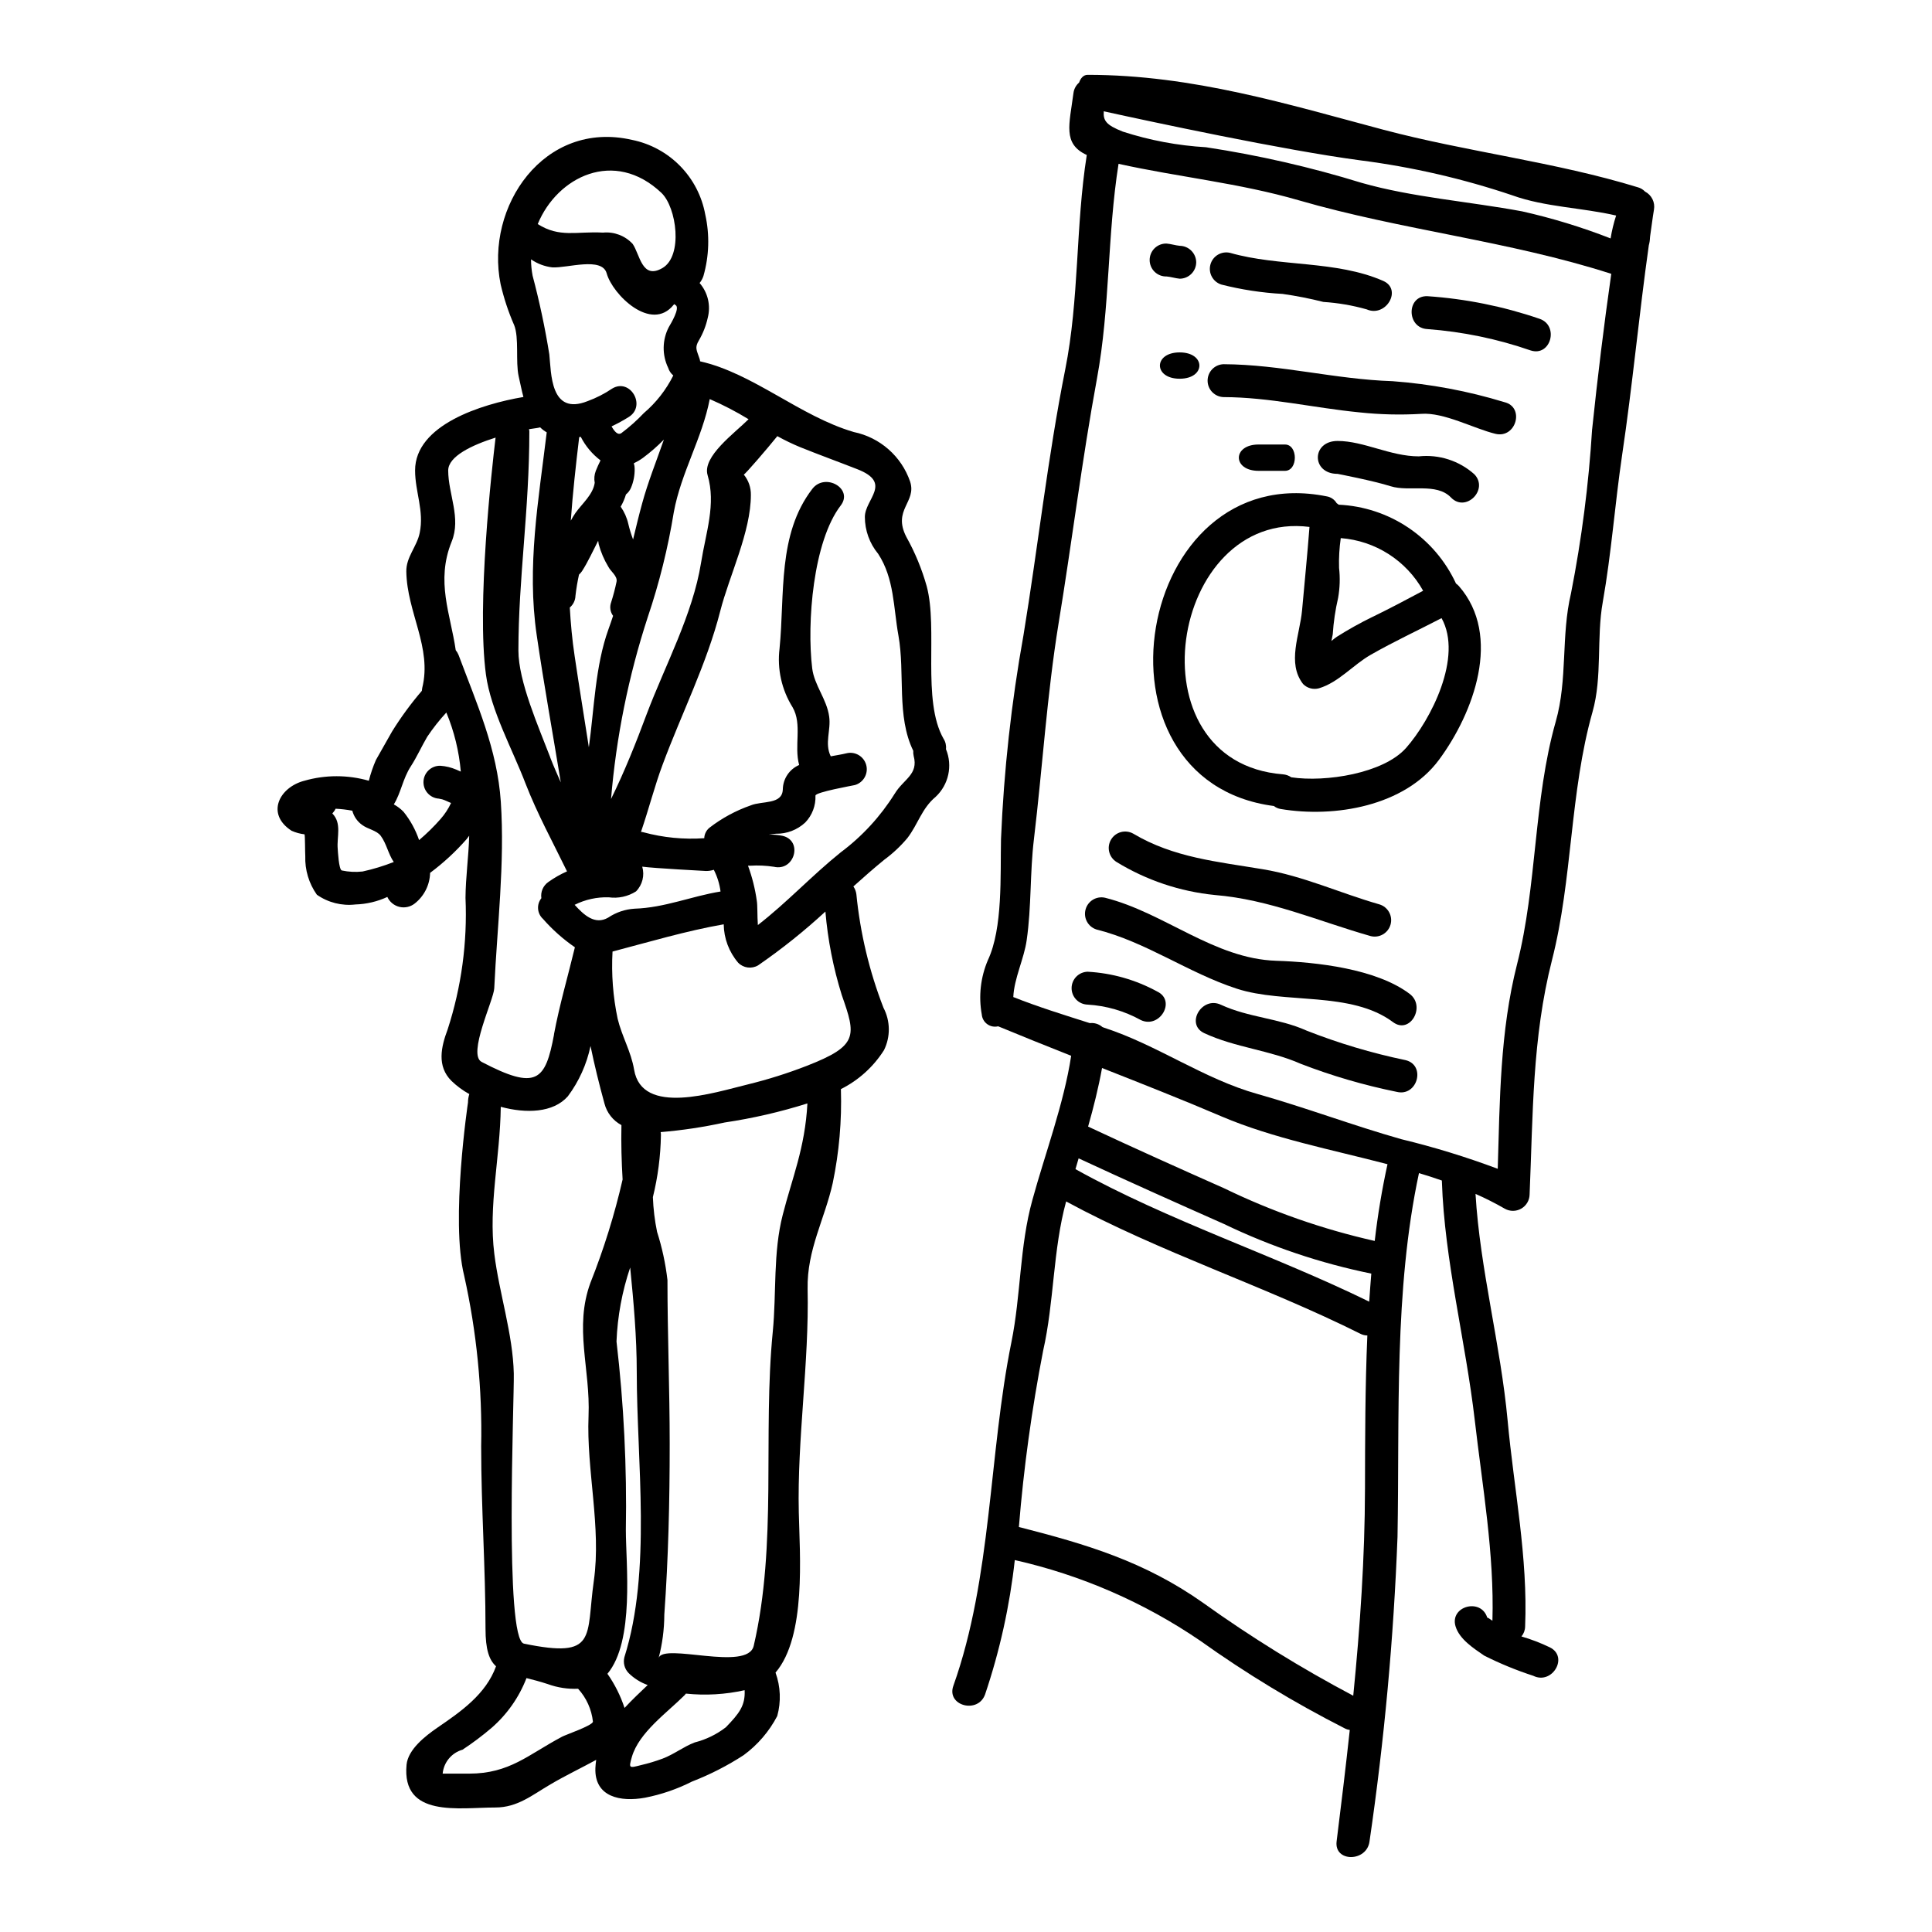 <?xml version="1.0" encoding="UTF-8"?>
<!-- Uploaded to: ICON Repo, www.svgrepo.com, Generator: ICON Repo Mixer Tools -->
<svg fill="#000000" width="800px" height="800px" version="1.1" viewBox="144 144 512 512" xmlns="http://www.w3.org/2000/svg">
 <g>
  <path d="m579.95 194.77c1.758 0.914 2.719 2.867 2.363 4.816-0.395 2.34-0.66 4.672-1.012 7.012 0 0.172-0.031 0.281-0.031 0.352l-0.004-0.004c-0.02 0.695-0.125 1.387-0.312 2.055-2.613 18.5-4.328 37.18-7.086 55.66-1.918 13.043-2.824 25.914-5.117 38.887-1.707 9.484-0.07 19.809-2.719 29.125-6.039 21.312-5.266 44.363-10.742 65.777-5.266 20.645-5.027 41.047-5.93 62.109v0.004c-0.031 1.547-0.871 2.965-2.215 3.738-1.344 0.77-2.992 0.781-4.344 0.027-2.519-1.449-5.113-2.766-7.773-3.934 1.18 19.914 6.66 40.039 8.504 60.02 1.676 18.238 5.406 36.234 4.641 54.648v-0.004c-0.016 0.961-0.359 1.883-0.973 2.621 2.586 0.754 5.106 1.723 7.531 2.891 5.059 2.512 0.625 10.008-4.398 7.535h0.004c-4.461-1.449-8.801-3.231-12.992-5.34-2.789-1.918-6.559-4.328-7.602-7.742-1.641-5.367 6.766-7.672 8.402-2.301-0.031-0.172 0.699 0.32 1.363 0.789 0.523-17.711-2.652-35.57-4.676-53.113-2.441-21.066-8.02-42.234-8.719-63.371v-0.172c-1.988-0.695-4.012-1.363-6.07-1.969-6.66 31.094-5.117 64.59-5.684 96.219h0.004c-1.023 27.07-3.504 54.07-7.426 80.875-0.699 5.512-9.418 5.582-8.719 0 1.219-9.73 2.41-19.598 3.488-29.52h-0.004c-0.461-0.062-0.91-0.203-1.324-0.422-13.352-6.785-26.172-14.562-38.359-23.262-14.875-10.141-31.527-17.379-49.086-21.34-1.34 12.117-3.977 24.055-7.875 35.605-1.883 5.266-10.32 3-8.402-2.301 10.234-28.734 9.348-61.242 15.379-91.055 2.512-12.348 2.164-25.457 5.547-37.633 3.312-12.133 8.371-25.586 10.289-38.258-6.449-2.543-12.938-5.16-19.352-7.812h-0.004c-0.992 0.238-2.043 0.035-2.875-0.562-0.832-0.594-1.363-1.523-1.453-2.539-0.887-4.856-0.328-9.863 1.602-14.406 4.016-8.508 3.281-22.562 3.488-32.082 0.75-18.137 2.742-36.195 5.957-54.059 3.836-23.367 6.414-47.082 11.051-70.344 3.766-18.867 2.723-37.941 5.723-56.914-6.453-2.965-4.606-8.094-3.543-16.324h0.004c0.117-1.105 0.652-2.129 1.496-2.859 0.422-1.18 1.152-2.059 2.269-2.059 27.883 0 53.18 7.852 78.453 14.566 22.109 5.856 45.617 8.543 67.379 15.242v-0.004c0.719 0.203 1.367 0.594 1.883 1.129zm-9.125 12.414c0.332-2.055 0.82-4.082 1.465-6.062-8.996-2.094-18.801-2.231-27.449-5.336v-0.004c-13.082-4.41-26.566-7.519-40.258-9.277-20.328-2.684-55.832-10.32-68.074-13.008-0.176 2.441 0.594 3.629 5.019 5.371v0.004c7.152 2.316 14.57 3.711 22.078 4.148 13.965 2.121 27.758 5.277 41.258 9.445 13.465 3.836 28.633 4.957 42.441 7.535v-0.004c8.012 1.797 15.875 4.199 23.52 7.188zm-4.883 50.5c1.43-13.707 3.106-27.445 5.059-41.117-27.215-8.75-55.398-11.543-82.832-19.492-15.742-4.57-31.84-6.137-47.742-9.66-3 18.938-2.231 37.941-5.719 56.914-3.977 21.555-6.629 43.316-10.184 64.945-3.07 18.895-4.254 38.152-6.523 57.129-1.082 8.926-0.629 17.855-1.922 26.766-0.66 4.812-3.344 10.148-3.543 15.062 6.594 2.617 13.465 4.742 20.266 6.906h0.004c1.211-0.141 2.426 0.238 3.348 1.043 0.172 0.07 0.316 0.105 0.453 0.176 14.09 4.57 26.438 13.602 40.699 17.578 12.801 3.625 25.355 8.367 38.051 11.961h-0.004c8.672 2.094 17.211 4.715 25.562 7.848 0.559-18.203 0.594-36.371 5.117-54.195 5.332-20.859 4.356-43.559 10.254-64.309 3.207-11.266 1.359-22.703 4.047-34.004v-0.004c2.828-14.375 4.699-28.922 5.598-43.547zm-57.625 215.18c0.785-6.832 1.914-13.617 3.383-20.336-14.93-3.906-30.344-6.867-43.875-12.621-10.527-4.504-21.168-8.688-31.773-12.871-0.941 5.199-2.231 10.359-3.695 15.52 11.926 5.582 24.031 11.02 35.996 16.324 12.738 6.184 26.148 10.875 39.965 13.984zm-1.465 16.086c0.172-2.477 0.348-4.953 0.555-7.426l0.004-0.004c-13.504-2.754-26.613-7.168-39.027-13.145-12.902-5.719-25.703-11.438-38.539-17.402-0.277 0.977-0.555 1.918-0.836 2.859 24.656 13.727 52.562 22.727 77.844 35.117zm-1.117 49.734c0.031-13.324 0.031-27.062 0.625-40.77h0.004c-0.672 0-1.328-0.168-1.918-0.488-25.191-12.594-53.082-21.555-77.91-35.031-3.523 12.867-3.148 26.609-6.106 39.617-2.996 15.422-5.141 31-6.414 46.66 17.781 4.539 33.27 9.105 48.859 20.125h-0.004c12.684 9.082 25.965 17.297 39.754 24.59 1.82-18.305 3.074-36.684 3.109-54.715z"/>
  <path d="m551.93 228.46c5.336 1.742 3.07 10.152-2.301 8.406h-0.004c-8.82-3.059-18-4.957-27.309-5.652-5.613-0.242-5.648-8.961 0-8.719 10.09 0.688 20.043 2.691 29.613 5.965z"/>
  <path d="m542.66 250.57c5.477 1.289 3.148 9.695-2.34 8.402-5.754-1.395-13.668-5.754-19.68-5.297-5.453 0.324-10.926 0.191-16.359-0.391-12.098-1.18-23.852-4.012-36.027-4.047h0.004c-2.359-0.07-4.231-2.004-4.231-4.359 0-2.359 1.871-4.289 4.231-4.359 15.172 0.07 29.609 4.012 44.781 4.5h-0.004c10.051 0.742 19.988 2.606 29.625 5.551z"/>
  <path d="m534.71 269.68c3.906 4.047-2.266 10.234-6.172 6.176-3.906-4.059-11.02-1.43-16.008-3-4.606-1.465-14.055-3.277-14.055-3.277-6.977 0-6.977-8.719 0-8.719 6.977 0 13.984 4.078 21.52 4.078 5.356-0.566 10.699 1.156 14.715 4.742z"/>
  <path d="m530.63 299.33c11.508 13.184 3.906 33.617-5.301 46.051-9.102 12.277-27.66 15.414-41.953 13.008-0.652-0.105-1.266-0.375-1.777-0.785-51.195-6.691-36.863-92.281 13.984-82.062 1.105 0.18 2.078 0.848 2.648 1.812 0.188 0.113 0.367 0.246 0.527 0.395 6.598 0.301 12.988 2.406 18.473 6.094 5.484 3.684 9.848 8.801 12.621 14.797 0.285 0.203 0.547 0.434 0.777 0.691zm-14.02 42.902c6.594-7.477 15.137-24.133 9.418-34.422-6.242 3.242-12.699 6.242-18.797 9.73-4.676 2.684-8.473 7.289-13.672 8.859-1.508 0.422-3.121-0.004-4.219-1.117-4.356-5.578-0.871-13.043-0.281-19.531 0.664-7.356 1.398-14.715 1.969-22.109-37.105-4.715-47.734 62.348-7.059 65.559 0.801 0.059 1.57 0.332 2.231 0.789 9.07 1.371 24.449-1.031 30.41-7.766zm-8.824-34.77c4.5-2.195 8.93-4.531 13.359-6.902v-0.004c-4.473-8.02-12.672-13.258-21.828-13.949-0.379 2.606-0.531 5.242-0.453 7.871 0.301 2.648 0.215 5.328-0.246 7.953-0.742 3.188-1.219 6.43-1.43 9.699-0.035 0.242-0.172 0.906-0.348 1.742 0.457-0.398 0.934-0.77 1.43-1.117 3.07-1.941 6.25-3.711 9.516-5.305z"/>
  <path d="m517.55 407.37c4.434 3.312 0.105 10.879-4.394 7.5-11.129-8.301-28.734-4.723-41.398-8.859-12.867-4.184-24.062-12.414-37.211-15.691v-0.004c-2.215-0.719-3.477-3.055-2.859-5.301 0.613-2.25 2.891-3.617 5.164-3.102 15.695 3.938 28.879 16.18 45.375 16.703 10.633 0.352 26.469 2.094 35.324 8.754z"/>
  <path d="m516.5 424.95c5.441 1.328 3.148 9.734-2.34 8.406h0.004c-8.668-1.758-17.172-4.242-25.426-7.426-8.301-3.664-17.32-4.289-25.586-8.129-5.09-2.363-0.664-9.902 4.394-7.535 7.394 3.418 15.312 3.543 22.672 6.836v0.004c8.523 3.356 17.316 5.981 26.281 7.844z"/>
  <path d="m510.58 218.45c5.117 2.269 0.695 9.77-4.394 7.535-3.746-1.059-7.59-1.719-11.473-1.969-3.562-0.898-7.172-1.609-10.812-2.125-5.473-0.297-10.902-1.129-16.215-2.477-2.246-0.699-3.531-3.051-2.91-5.316 0.621-2.266 2.926-3.633 5.211-3.09 13.062 3.746 28.039 1.938 40.594 7.441z"/>
  <path d="m509.53 383.66c2.289 0.668 3.621 3.055 2.981 5.356-0.641 2.297-3.008 3.656-5.316 3.047-13.812-3.938-26.766-9.695-41.258-10.879-9.219-0.918-18.109-3.902-26.016-8.734-2.031-1.234-2.695-3.867-1.5-5.922 1.199-2.051 3.816-2.769 5.891-1.609 10.711 6.383 22.355 7.43 34.391 9.445 10.645 1.762 20.508 6.352 30.828 9.297z"/>
  <path d="m484.53 261.8c3.488 0 3.488 6.977 0 6.977h-6.988c-6.977 0-6.977-6.977 0-6.977z"/>
  <path d="m456.62 237.39c6.977 0 6.977 6.977 0 6.977-6.973-0.004-6.973-6.977 0-6.977z"/>
  <path d="m461.01 213.5c-0.016 2.402-1.961 4.344-4.363 4.359-1.148-0.105-2.336-0.488-3.488-0.594h0.004c-1.18 0.035-2.324-0.41-3.172-1.23-0.844-0.82-1.32-1.949-1.32-3.129s0.477-2.309 1.32-3.129c0.848-0.824 1.992-1.266 3.172-1.23 1.18 0.102 2.34 0.488 3.488 0.594h-0.004c2.394 0.035 4.324 1.965 4.363 4.359z"/>
  <path d="m450.7 406.78c5.059 2.445 0.629 9.938-4.398 7.535v-0.004c-4.332-2.394-9.145-3.789-14.086-4.078-2.356-0.07-4.231-2-4.231-4.359 0-2.356 1.875-4.285 4.231-4.356 6.477 0.348 12.793 2.148 18.484 5.262z"/>
  <path d="m394.69 342.53c1.816 4.383 0.719 9.43-2.754 12.66-3.66 3.035-4.672 7.293-7.477 10.918-1.801 2.144-3.852 4.066-6.106 5.723-2.82 2.301-5.512 4.672-8.195 7.086 0.414 0.605 0.684 1.297 0.785 2.023 1.016 10.324 3.434 20.461 7.188 30.129 1.836 3.508 1.887 7.68 0.137 11.23-2.797 4.414-6.742 7.984-11.418 10.324v0.07c0.258 8.32-0.469 16.645-2.16 24.797-2.129 9.594-6.867 17.711-6.664 28.074 0.422 19.738-2.785 39.621-2.336 59.289 0.242 11.16 2.023 32.855-6.172 42.406h0.004c1.344 3.699 1.5 7.723 0.453 11.512-2.137 4.086-5.18 7.629-8.891 10.355-4.316 2.805-8.91 5.152-13.711 7.012-3.93 1.992-8.117 3.43-12.441 4.273-6.453 1.18-13.43-0.141-13.148-7.871 0.039-0.73 0.105-1.465 0.211-2.16-4.016 2.195-8.199 4.184-12.102 6.488-4.848 2.824-8.719 6.137-14.613 6.137-9.59 0-24.863 2.824-23.539-11.332 0.395-4.082 5.023-7.641 8.09-9.766 6.277-4.289 12.941-8.891 15.625-16.324-1.852-1.672-2.789-4.5-2.789-9.938 0-16.113-1.152-32.086-1.152-48.23l-0.004-0.004c0.32-15.238-1.191-30.461-4.5-45.34-3.66-14.645 1.012-45.895 1.012-45.895v0.004c0-0.762 0.117-1.516 0.352-2.238-1.723-0.949-3.309-2.121-4.723-3.484-3.938-3.906-2.754-9.055-1.012-13.668v-0.004c3.644-11.234 5.242-23.035 4.723-34.836 0.035-5.547 0.84-10.988 0.977-16.465-0.242 0.281-0.418 0.559-0.629 0.84v-0.004c-2.918 3.34-6.18 6.356-9.73 9-0.078 3.18-1.574 6.16-4.078 8.125-1.145 0.898-2.637 1.227-4.051 0.887-1.414-0.34-2.594-1.312-3.203-2.633-2.652 1.227-5.523 1.902-8.445 1.992-3.609 0.422-7.254-0.496-10.23-2.582-2.117-2.992-3.195-6.59-3.07-10.254-0.07-0.629-0.039-5.684-0.211-5.754h-0.004c-1.18-0.137-2.332-0.453-3.414-0.941-6.871-4.434-3.309-11.512 3.387-13.258l-0.004 0.004c5.586-1.602 11.508-1.602 17.09 0 0.477-1.887 1.105-3.731 1.883-5.512 1.465-2.512 2.82-5.059 4.289-7.57 2.344-3.777 4.977-7.367 7.871-10.742 0.02-0.262 0.059-0.523 0.109-0.785 2.648-10.672-4.047-19.984-4.219-30.832-0.07-3.867 2.82-6.625 3.543-10.234 1.223-5.82-1.219-10.879-1.219-16.566 0-12.062 17.578-17.574 28.707-19.461-0.457-1.672-0.789-3.453-1.258-5.477-0.871-3.938 0.176-10.184-1.215-13.633l-0.008 0.004c-1.516-3.477-2.707-7.086-3.562-10.777-4.184-20.578 11.508-43.594 34.809-38.258 4.844 0.973 9.285 3.379 12.746 6.906 3.465 3.523 5.789 8.008 6.676 12.867 1.203 5.394 1.035 11.004-0.484 16.32-0.227 0.672-0.57 1.297-1.012 1.848 2.195 2.523 3.004 5.969 2.16 9.207-0.461 2.098-1.246 4.109-2.332 5.965-1.18 1.992-0.629 2.512 0.172 4.922v-0.004c0.066 0.215 0.113 0.438 0.137 0.66 14.09 3.172 26.469 14.562 40.699 18.727v0.004c6.961 1.426 12.652 6.426 14.957 13.148 1.777 5.477-4.723 7.426-1.008 14.645 2.309 4.133 4.121 8.523 5.402 13.078 3.035 11.305-1.328 30.277 4.465 40.422 0.527 0.816 0.75 1.789 0.637 2.75zm-13.582 11.809c2.363-3.906 6.348-5.059 5.023-10.008-0.102-0.445-0.137-0.902-0.105-1.359-4.5-9.211-2.125-20.469-3.938-30.586-1.328-7.324-1.078-15.066-5.371-21.625-2.273-2.746-3.516-6.199-3.519-9.766 0-4.723 7.426-8.996-2.023-12.66-5.023-1.969-10.078-3.801-15.102-5.824-2.078-0.859-4.106-1.836-6.07-2.926-2.578 3.207-8.578 10.184-8.891 10.184 1.25 1.52 1.918 3.438 1.879 5.406 0 9.801-5.715 21.34-8.125 30.797-3.543 13.914-10.289 27.238-15.277 40.699-2.059 5.477-3.66 11.789-5.719 17.785h0.004c0.211 0.016 0.422 0.047 0.625 0.102 5.254 1.426 10.707 1.957 16.137 1.574 0.035-1.09 0.547-2.109 1.398-2.789 3.297-2.543 6.984-4.535 10.914-5.906 2.996-1.254 8.367-0.141 8.504-4.223h0.004c0.039-2.824 1.734-5.363 4.328-6.484-1.395-5.09 0.875-10.777-1.742-15.309-2.898-4.637-4.117-10.129-3.453-15.555 1.43-14.371-0.594-30.238 8.684-42.305 3.387-4.398 10.953-0.07 7.535 4.394-7.32 9.52-9.027 31.094-7.566 43.145 0.555 4.535 3.867 8.16 4.5 12.801 0.52 3.625-1.289 7.047 0.418 10.531 1.5-0.281 2.898-0.492 4.113-0.789h-0.004c2.305-0.594 4.656 0.773 5.285 3.066 0.629 2.293-0.699 4.668-2.981 5.336-0.762 0.172-10.426 1.887-10.461 2.789h-0.004c0.109 2.656-0.871 5.242-2.719 7.152-2.102 1.949-4.875 3.012-7.742 2.961-0.594 0.039-1.254 0.141-1.887 0.246 1.219-0.039 2.438 0.062 3.633 0.312 5.477 1.289 3.172 9.488-2.301 8.199h-0.004c-2.082-0.32-4.195-0.414-6.297-0.281h-0.559c1.105 3.012 1.891 6.133 2.332 9.309 0.207 1.152 0.105 3.981 0.281 6.418 7.707-5.969 14.266-13.078 21.938-19.25 5.699-4.254 10.555-9.531 14.324-15.562zm-23.281 72.109c13.707-5.336 13.043-7.953 9.246-18.762v-0.004c-2.246-7.188-3.699-14.605-4.332-22.109-5.602 5.168-11.566 9.934-17.844 14.262-1.707 1-3.875 0.715-5.266-0.695-2.434-2.844-3.789-6.445-3.84-10.188-9.84 1.711-19.949 4.723-29.465 7.219-0.332 5.977 0.125 11.969 1.359 17.824 1.148 4.723 3.543 8.66 4.356 13.461 2.059 12.418 21.254 6.07 30.098 3.938l0.004-0.004c5.328-1.301 10.57-2.949 15.684-4.941zm-6.379 39.441c2.441-9.594 5.902-17.648 6.523-29.469h-0.004c-7.168 2.262-14.504 3.949-21.938 5.055-5.586 1.223-11.25 2.074-16.949 2.547 0.059 0.273 0.082 0.555 0.07 0.836-0.09 5.527-0.805 11.027-2.129 16.391 0.113 3.094 0.484 6.172 1.109 9.203 1.328 4.156 2.25 8.43 2.754 12.766 0 14.473 0.594 28.91 0.594 43.418 0 15.168-0.352 30.238-1.434 45.336h0.004c-0.016 3.852-0.52 7.688-1.5 11.414 1.289-4.117 23.543 3.695 25.191-3.207 6.297-27.062 2.363-55.836 5.055-83.281 1.008-10.309 0.039-20.895 2.652-31.008zm-15.102 135.87c3.543-3.66 5.195-5.754 4.992-9.84h-0.004c-5.102 1.141-10.355 1.449-15.555 0.906-0.109 0.145-0.227 0.285-0.352 0.418-4.672 4.676-12.102 9.871-13.984 16.395-0.84 3-0.789 2.965 2.477 2.125 1.93-0.449 3.828-1.02 5.684-1.711 3.035-1.148 5.512-3.148 8.508-4.289 2.988-0.758 5.789-2.121 8.23-4.004zm6.031-346.66c-3.301-2.016-6.738-3.801-10.289-5.336-1.988 10.359-7.602 19.496-9.52 29.957-1.531 9.449-3.84 18.758-6.906 27.832-5.102 15.633-8.367 31.805-9.73 48.195 3.594-7.324 6.59-14.82 9.445-22.496 4.883-12.938 12.203-26.398 14.402-40.074 1.289-8.09 4.016-15.551 1.742-23.258-1.457-4.934 7.16-11.125 10.855-14.82zm-7.426 125.16c-0.258-2.004-0.863-3.949-1.781-5.754-0.676 0.219-1.383 0.328-2.094 0.316 0 0-13.914-0.73-16.879-1.148h0.004c0.676 2.32 0.051 4.824-1.641 6.551-2.144 1.363-4.703 1.922-7.223 1.574-3.133-0.102-6.246 0.582-9.051 1.988 2.41 2.652 5.371 5.441 8.895 3.387 2.086-1.398 4.504-2.215 7.012-2.363 7.969-0.258 15.012-3.293 22.758-4.551zm-13.711-149.57c0.559-0.945 3.035-5.059 1.816-5.824v0.004c-0.133-0.078-0.25-0.172-0.352-0.281-0.066 0.07-0.102 0.137-0.172 0.172-5.926 7.426-16.18-2.684-17.75-8.301-1.215-4.5-10.492-1.359-14.402-1.602h-0.004c-2.027-0.23-3.969-0.965-5.648-2.129 0.004 1.453 0.145 2.902 0.418 4.332 1.824 6.875 3.305 13.836 4.43 20.859 0.523 4.812 0.176 16.359 10.148 12.383 2.289-0.836 4.469-1.949 6.488-3.316 4.809-2.93 9.172 4.606 4.394 7.535-1.461 0.914-2.977 1.742-4.535 2.477 0.73 1.289 1.672 2.477 2.648 1.742 2.113-1.586 4.09-3.348 5.902-5.266 3.25-2.762 5.906-6.156 7.809-9.973-0.637-0.527-1.109-1.23-1.355-2.023-1.648-3.422-1.586-7.422 0.164-10.793zm-1.672-15.66c5.477-3.207 3.766-16.043-0.281-19.914-12.484-11.809-27.617-4.289-32.781 8.266 5.824 3.695 10.258 1.883 17.262 2.262v0.004c2.945-0.293 5.856 0.805 7.875 2.969 1.961 2.781 2.449 9.617 7.926 6.41zm0.395 45.441v0.004c-1.742 1.781-3.625 3.422-5.625 4.902-0.742 0.535-1.535 1.004-2.363 1.398v0.035c0.145 0.438 0.219 0.898 0.215 1.359 0.043 1.758-0.293 3.504-0.977 5.117-0.293 0.684-0.746 1.281-1.328 1.746-0.332 1.133-0.801 2.223-1.398 3.242 0.965 1.379 1.652 2.93 2.023 4.57 0.328 1.398 0.75 2.773 1.262 4.117 0.762-3.176 1.535-6.383 2.406-9.555 1.52-5.609 3.789-11.242 5.773-16.941zm-10.492 322.7c7.254-22.914 3.277-51.824 3.277-75.539 0-9.383-0.836-18.59-1.742-27.727-2.137 6.328-3.359 12.926-3.625 19.598 1.941 16.59 2.769 33.289 2.477 49.988 0 8.992 2.363 29.434-4.883 38.082 1.949 2.777 3.477 5.828 4.535 9.051 1.969-2.129 4.078-4.117 6.137-6.07-1.895-0.676-3.621-1.758-5.055-3.172-1.082-1.113-1.504-2.707-1.121-4.211zm-0.473-126.6c-0.281-4.723-0.418-9.52-0.312-14.402h0.004c-2.234-1.191-3.867-3.266-4.5-5.719-1.398-5.094-2.648-10.152-3.695-15.246v0.004c-1.008 4.824-3.059 9.371-6.004 13.32-3.867 4.398-11.086 4.606-17.781 2.789-0.172 13.531-3.312 26.121-1.711 38.965 1.289 10.43 4.922 21.203 5.164 31.734 0.141 6.731-2.547 70.48 2.684 71.566 19.633 4.047 16.395-1.707 18.523-16.633 2.019-14.23-1.992-29.402-1.398-43.668 0.523-12.594-3.91-23.363 0.523-35.398v0.008c3.527-8.875 6.371-18.008 8.504-27.32zm-1.602-158.44c0.281-1.465-1.574-2.719-2.164-3.91v0.004c-1.141-1.879-2.008-3.91-2.578-6.035-0.027-0.293-0.074-0.582-0.141-0.867-1.395 2.684-2.648 5.512-4.285 8.059v-0.004c-0.23 0.332-0.492 0.633-0.789 0.906-0.41 1.855-0.723 3.731-0.938 5.617-0.035 1.199-0.582 2.328-1.5 3.102 0.238 4.219 0.625 8.508 1.285 12.871 1.18 8.023 2.516 16.074 3.766 24.168 1.43-10.289 1.676-21.52 5.195-31.285 0.422-1.18 0.84-2.363 1.223-3.543h0.008c-0.77-1.031-0.965-2.383-0.523-3.59 0.578-1.801 1.059-3.637 1.441-5.492zm-5.512-29.332c0.395-0.941 0.789-1.883 1.254-2.789h0.004c-2.195-1.656-3.981-3.793-5.231-6.242-0.141 0.008-0.281 0.031-0.418 0.07-0.906 7.535-1.711 14.891-2.231 22.145 0.375-0.707 0.793-1.395 1.25-2.055 1.82-2.547 4.641-4.848 5.094-7.984-0.203-1.055-0.105-2.141 0.281-3.141zm-9.055 335.5c1.012-0.559 8.301-3.035 8.301-4.047l0.004 0.004c-0.355-3.25-1.73-6.301-3.934-8.719-2.719 0.121-5.43-0.293-7.988-1.219-2.094-0.695-4.016-1.18-5.688-1.602-1.961 5.082-5.133 9.605-9.242 13.18-2.445 2.086-5.019 4.023-7.707 5.793-2.894 0.824-4.984 3.344-5.266 6.344h6.992c10.777 0 15.695-5.039 24.551-9.73zm-2.023-186.17c1.465-7.812 3.695-15.383 5.547-23.09l0.004 0.004c-3.125-2.148-5.973-4.68-8.473-7.535-1.555-1.43-1.738-3.82-0.418-5.473-0.25-1.664 0.465-3.324 1.844-4.289 1.551-1.109 3.211-2.055 4.957-2.824-3.766-7.742-7.848-15.172-11.02-23.332-3.418-8.961-9.172-19.32-10.461-28.773-2.508-18.52 1.574-54.754 2.547-62.848-6.238 1.969-12.555 4.953-12.555 8.719 0 6.246 3.488 12.594 0.906 18.871-4.25 10.531-0.281 19.215 1.086 28.734h-0.004c0.316 0.387 0.574 0.824 0.762 1.289 4.812 12.902 10.258 24.934 11.195 38.918 1.086 16.324-0.977 33.062-1.742 49.422-0.137 3.066-7.148 17.508-3.344 19.496 14.609 7.641 16.891 5.004 19.191-7.273zm-1.012-73.445c0.875 2.262 1.852 4.461 2.824 6.66-2.125-12.988-4.5-26.086-6.379-38.988-2.688-18.273 0.488-35.781 2.648-53.777h0.008c-0.641-0.359-1.227-0.805-1.746-1.328-0.273 0.078-0.555 0.137-0.836 0.176-0.559 0.07-1.289 0.176-2.129 0.316l-0.004-0.004c0.055 0.184 0.09 0.371 0.102 0.559 0 20.926-2.898 38.965-2.898 58.102-0.004 8.176 5.367 20.277 8.434 28.301zm-24.934 3.242c0.418 0.172 0.836 0.395 1.254 0.555l0.004 0.004c-0.465-5.387-1.758-10.668-3.832-15.656-1.848 2.004-3.539 4.148-5.059 6.414-1.5 2.547-2.754 5.371-4.359 7.848-2.129 3.277-2.582 6.977-4.5 10.082 0.957 0.52 1.828 1.184 2.582 1.969 1.801 2.238 3.191 4.777 4.113 7.496 2.031-1.719 3.93-3.582 5.684-5.582 1.125-1.277 2.066-2.711 2.789-4.254-0.395-0.172-0.789-0.316-1.113-0.488-0.406-0.191-0.824-0.355-1.254-0.488-0.207-0.07-1.465-0.242-0.453-0.172-1.18 0.035-2.32-0.41-3.168-1.23-0.848-0.82-1.324-1.949-1.324-3.129s0.477-2.309 1.324-3.129c0.848-0.824 1.988-1.266 3.168-1.23 1.438 0.102 2.844 0.441 4.168 1.008zm-16.508 24.516c-1.465-2.125-1.918-4.879-3.453-6.938-1.047-1.43-3.453-1.777-4.883-2.859-1.309-0.91-2.246-2.258-2.648-3.801-1.465-0.277-2.941-0.449-4.43-0.523-0.219 0.461-0.516 0.887-0.867 1.254 2.578 2.617 1.148 6.207 1.426 9.348 0.039 0.484 0.281 5.543 1.082 5.754l-0.004 0.004c1.812 0.387 3.672 0.48 5.512 0.277 2.816-0.617 5.582-1.461 8.266-2.516z"/>
 </g>
</svg>